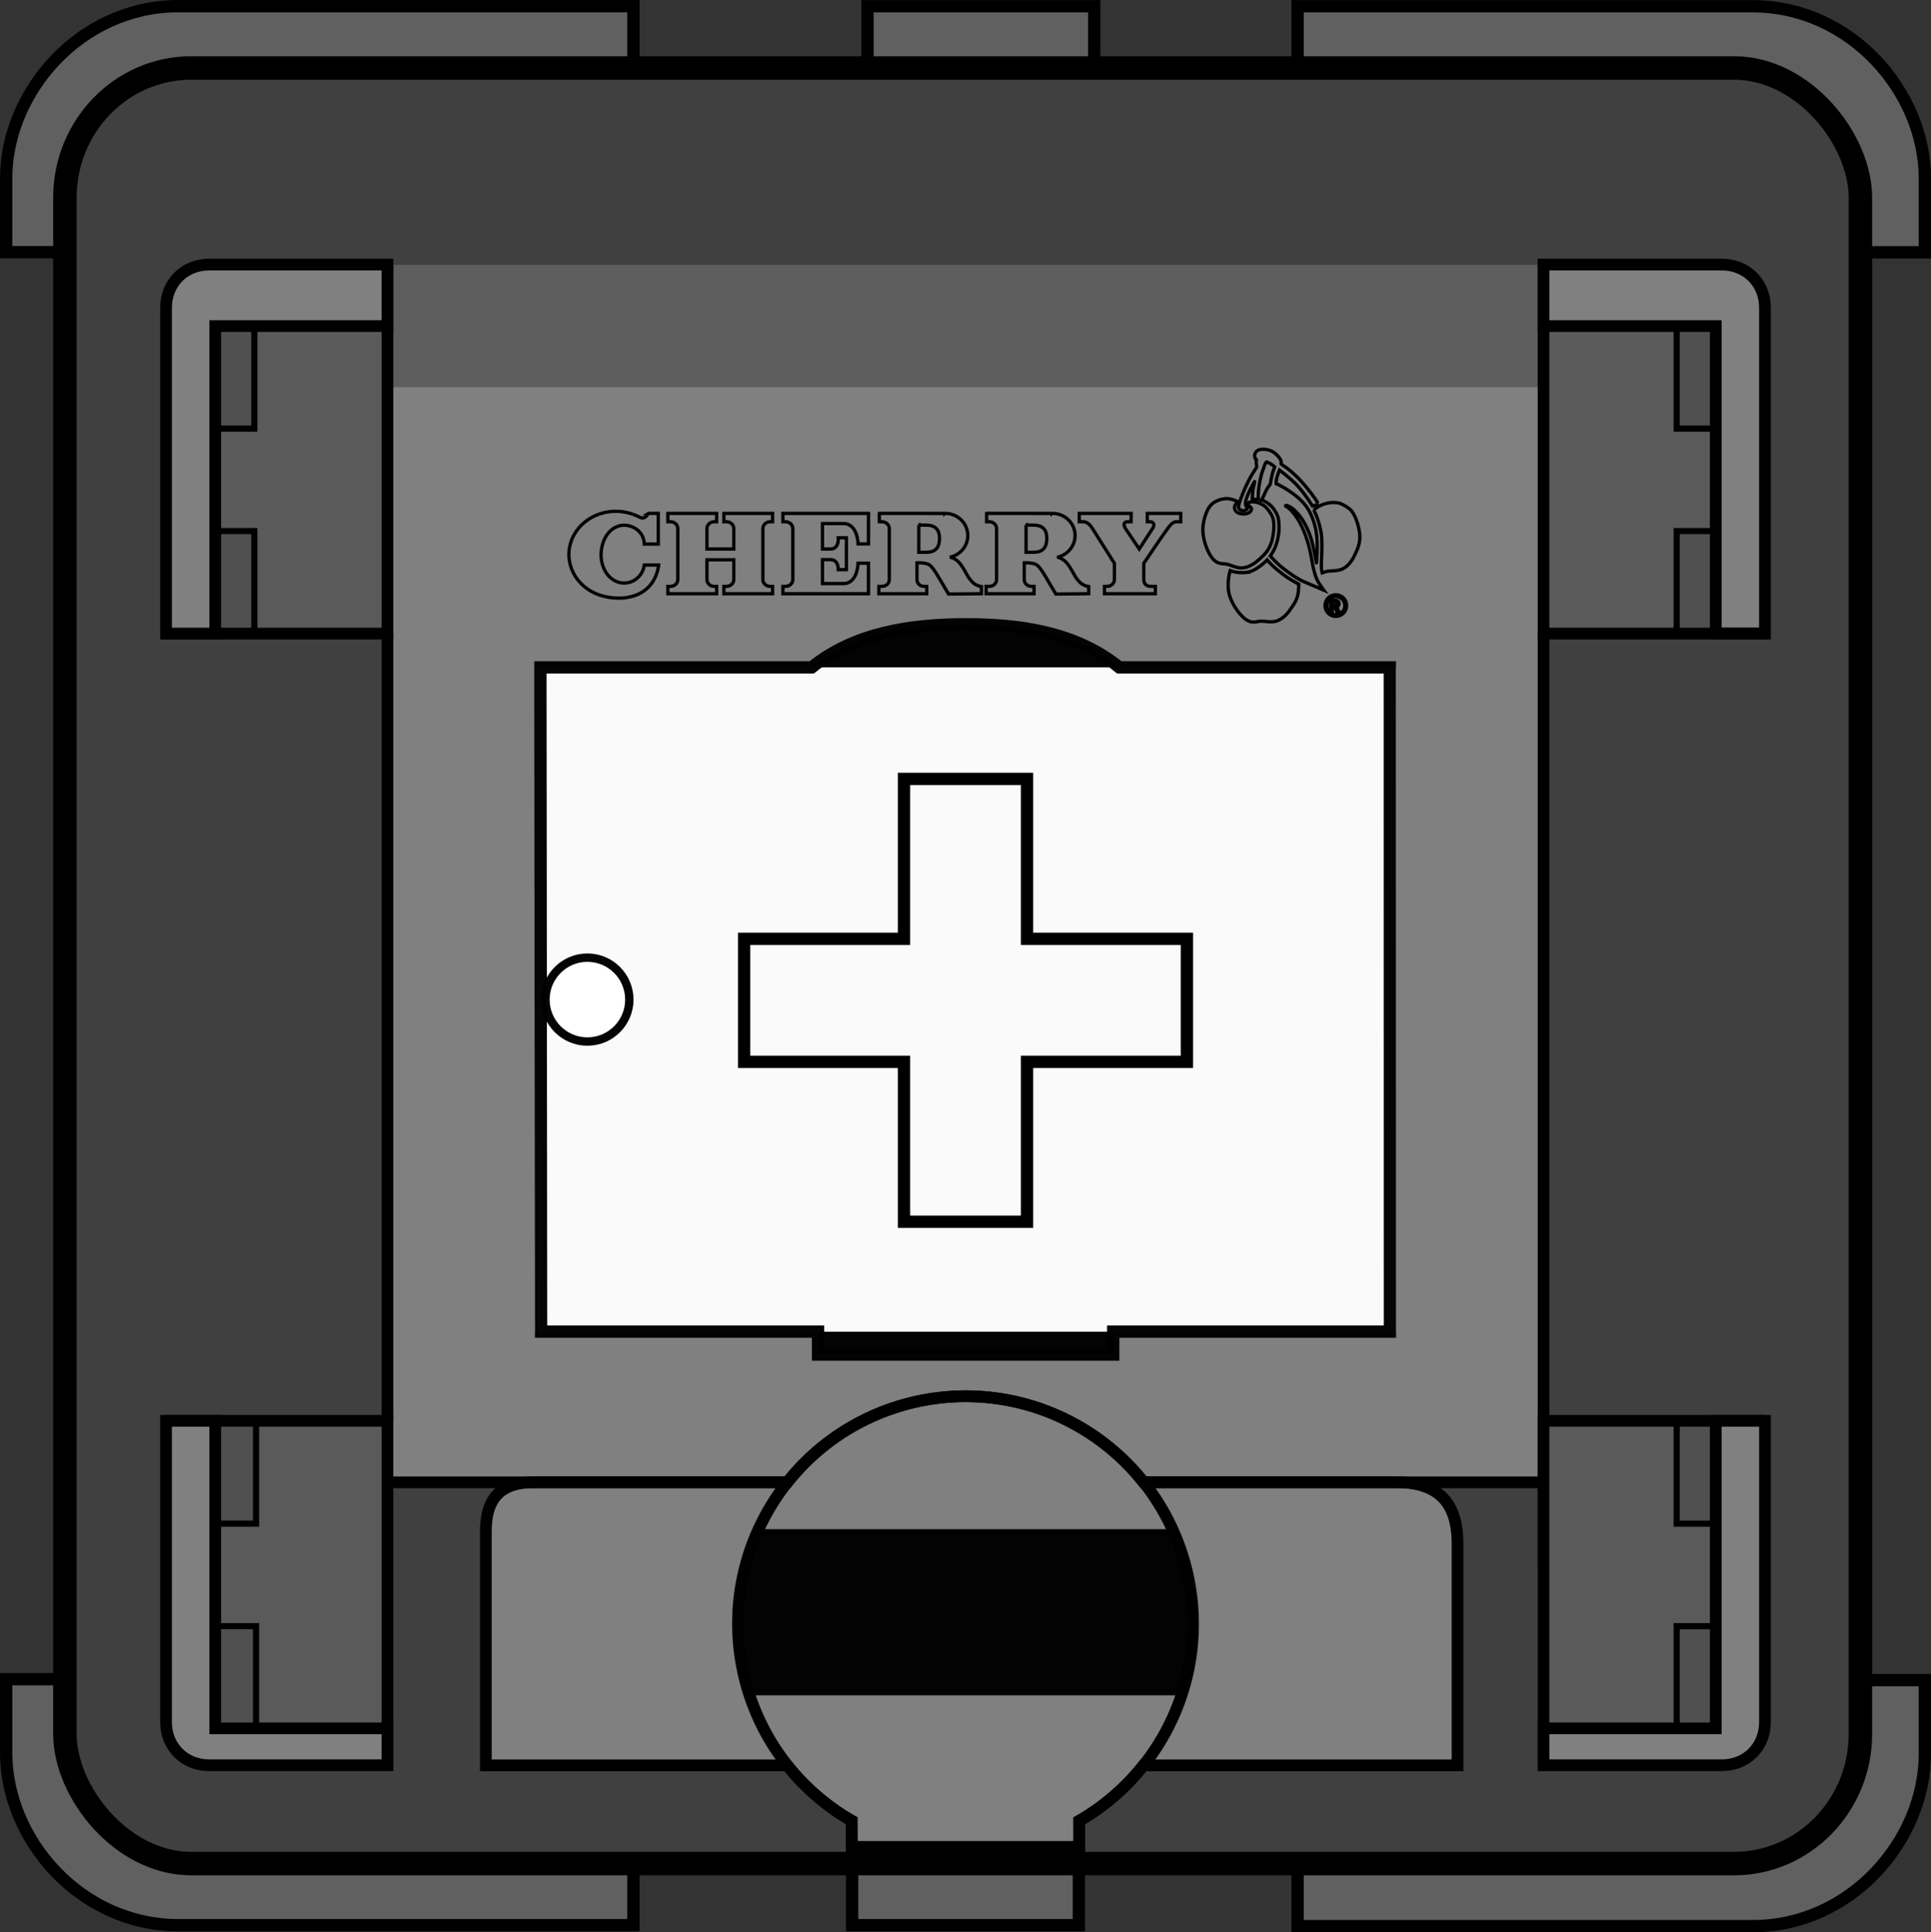 <?xml version="1.0" encoding="UTF-8" standalone="no"?>
<!-- Created with Inkscape (http://www.inkscape.org/) -->

<svg
   xmlns:dc="http://purl.org/dc/elements/1.1/"
   xmlns:cc="http://creativecommons.org/ns#"
   xmlns:rdf="http://www.w3.org/1999/02/22-rdf-syntax-ns#"
   xmlns:svg="http://www.w3.org/2000/svg"
   xmlns="http://www.w3.org/2000/svg"
   xmlns:xlink="http://www.w3.org/1999/xlink"
   xmlns:sodipodi="http://sodipodi.sourceforge.net/DTD/sodipodi-0.dtd"
   xmlns:inkscape="http://www.inkscape.org/namespaces/inkscape"
   width="175"
   height="175.096"
   id="svg2"
   version="1.1"
   inkscape:version="0.48.2 r9819"
   sodipodi:docname="Switch recognition--Cherry MX.svg"
   style="display:inline">
  <rect width="100%" height="100%" fill="#333333" stroke="none"/>
  <defs
     id="defs4" />
  <sodipodi:namedview
     id="base"
     pagecolor="#ffffff"
     bordercolor="#666666"
     borderopacity="1.0"
     inkscape:pageopacity="0.0"
     inkscape:pageshadow="2"
     inkscape:zoom="4"
     inkscape:cx="109.7518"
     inkscape:cy="53.321792"
     inkscape:document-units="px"
     inkscape:current-layer="layer2"
     showgrid="false"
     units="px"
     showguides="false"
     inkscape:guide-bbox="true"
     inkscape:snap-to-guides="false"
     inkscape:snap-grids="true"
     borderlayer="false"
     inkscape:window-width="1600"
     inkscape:window-height="1138"
     inkscape:window-x="-8"
     inkscape:window-y="32"
     inkscape:window-maximized="1"
     inkscape:snap-bbox="false"
     inkscape:object-paths="false"
     guidecolor="#bf6300"
     guideopacity="0.498"
     fit-margin-top="0"
     fit-margin-left="0"
     fit-margin-right="0"
     fit-margin-bottom="0">
    <inkscape:grid
       type="xygrid"
       id="tenth-mm"
       empspacing="10"
       visible="true"
       enabled="true"
       snapvisiblegridlinesonly="true"
       spacingx="0.1mm"
       spacingy="0.1mm"
       units="mm"
       empcolor="#0000d9"
       empopacity="0.251"
       color="#0000ff"
       opacity="0.071" />
    <sodipodi:guide
       orientation="1,0"
       position="71.828,17.922"
       id="guide2998" />
    <sodipodi:guide
       orientation="1,0"
       position="16.552,45.559"
       id="guide3008" />
    <sodipodi:guide
       orientation="0,1"
       position="19.564,0.205"
       id="guide3797" />
    <sodipodi:guide
       orientation="0,1"
       position="78.347,55.483"
       id="guide3799" />
    <sodipodi:guide
       orientation="1,0"
       position="-9.662,-3.02"
       id="guide3844" />
    <sodipodi:guide
       orientation="1,0"
       position="-64.944,0.205"
       id="guide3846" />
    <sodipodi:guide
       orientation="1,0"
       position="-37.306,9.772"
       id="guide3865" />
    <sodipodi:guide
       orientation="0,1"
       position="-58.92,27.843"
       id="guide3867" />
    <sodipodi:guide
       orientation="1,0"
       position="44.19,6.937"
       id="guide3869" />
    <inkscape:grid
       type="xygrid"
       id="half-mm-grid"
       empspacing="1"
       visible="true"
       enabled="true"
       snapvisiblegridlinesonly="true"
       units="mm"
       spacingx="0.5mm"
       spacingy="0.5mm"
       empcolor="#0000ff"
       empopacity="0.208" />
    <inkscape:grid
       type="xygrid"
       id="twentieth-mm-grid"
       empspacing="1"
       visible="true"
       enabled="true"
       snapvisiblegridlinesonly="true"
       units="mm"
       empcolor="#0000ff"
       empopacity="0.063"
       spacingy="0.05mm"
       spacingx="0.05mm" />
  </sodipodi:namedview>
  <g
     inkscape:groupmode="layer"
     id="layer2"
     inkscape:label="Top view"
     style="display:inline"
     transform="translate(-101.794,100.482)">
    <path
       style="fill:#606060;fill-opacity:1;stroke:#000000;stroke-width:1.115;stroke-linecap:butt;stroke-linejoin:miter;stroke-miterlimit:4;stroke-opacity:1;stroke-dasharray:none"
       d="m 107.925,51.677 -5.573,-3e-6 c 0,0 0,3e-6 0,6.688 0,7.803 6.688,15.605 15.605,15.605 8.172,0 41.242,0 41.242,0 l 3e-5,-5.486"
       id="path3778"
       inkscape:connector-curvature="0"
       sodipodi:nodetypes="cccscc" />
    <path
       style="fill:#606060;fill-opacity:1;stroke:#000000;stroke-width:1.115;stroke-linecap:butt;stroke-linejoin:miter;stroke-miterlimit:4;stroke-opacity:1;stroke-dasharray:none"
       d="m 179.021,68.396 0,5.573 20.546,0 0,-5.573"
       id="path3782"
       inkscape:connector-curvature="0"
       sodipodi:nodetypes="cccc" />
    <use
       x="0"
       y="0"
       xlink:href="#path3778"
       id="use3784"
       transform="matrix(1,0,0,-1,-4.4767609e-5,-25.955)"
       width="177.165"
       height="88.583"
       style="fill:#606060;fill-opacity:1" />
    <use
       height="88.583"
       width="177.165"
       transform="matrix(-1,0,0,-1,378.589,-25.946)"
       id="use3786"
       xlink:href="#path3778"
       y="0"
       x="0"
       style="fill:#606060;fill-opacity:1" />
    <use
       height="88.583"
       width="177.165"
       transform="matrix(-1,0,0,1,378.589,0.088)"
       id="use3788"
       xlink:href="#path3778"
       y="0"
       x="0"
       style="fill:#606060;fill-opacity:1" />
    <path
       sodipodi:nodetypes="cccc"
       inkscape:connector-curvature="0"
       id="use3790"
       d="m 180.415,-94.342 0,-5.573 20.546,0 0,5.573"
       style="fill:#606060;fill-opacity:1;stroke:#000000;stroke-width:1.115;stroke-linecap:butt;stroke-linejoin:miter;stroke-miterlimit:4;stroke-opacity:1;stroke-dasharray:none" />
    <rect
       style="color:#000000;fill:#404040;fill-opacity:1;stroke:#000000;stroke-width:2.126;stroke-linecap:round;stroke-linejoin:round;stroke-miterlimit:4;stroke-opacity:1;stroke-dasharray:none;stroke-dashoffset:0;marker:none;visibility:visible;display:inline;overflow:visible;enable-background:accumulate"
       id="rect3792"
       width="162.724"
       height="162.711"
       x="107.674"
       y="-94.322"
       rx="11.459"
       ry="11.761" />
    <rect
       style="fill:#5a5a5a;fill-opacity:1"
       id="rect3969"
       width="15.571"
       height="27.805"
       x="121.255"
       y="28.301" />
    <path
       style="fill:#808080;fill-opacity:1"
       d="m 136.902,-65.417 0,99.191 36.275,0 c 6.259,-7.831 17.502,-10.185 26.444,-5.014 2.273,1.314 4.15,3.083 5.702,5.014 l 36.373,0 0,-99.191 -104.794,0 z"
       id="rect3964"
       inkscape:connector-curvature="0" />
    <path
       style="fill:#808080;fill-opacity:1;stroke:#000000;stroke-width:1.063;stroke-linecap:butt;stroke-linejoin:miter;stroke-miterlimit:4;stroke-opacity:1;stroke-dasharray:none"
       d="m 88.062,126.531 c -6.35,-0.169 -12.585,2.608 -16.688,7.781 l -22.875,0 c -3.088,-0.006 -4.466,1.381 -4.469,4.469 l 0,21.188 27.312,0 c 1.564,1.966 3.536,3.698 5.844,5.031 l 0,2.375 20.625,0 0,-2.375 c 2.249,-1.294 4.206,-3.011 5.812,-5.031 l 28.469,0 0,-20.062 c 0,-3.088 -1.128,-5.594 -5.562,-5.594 l -22.906,0 c -1.562,-1.964 -3.509,-3.699 -5.812,-5.031 -3.08,-1.781 -6.427,-2.662 -9.75,-2.75 z"
       id="path4004"
       transform="translate(101.794,-100.482)"
       inkscape:connector-curvature="0" />
    <use
       x="0"
       y="0"
       xlink:href="#rect3969"
       id="use3977"
       transform="translate(120.41,-0.067)"
       width="120.751"
       height="65.879" />
    <path
       style="fill:#505050;fill-opacity:1;stroke:#000000;stroke-width:0.557;stroke-linecap:butt;stroke-linejoin:miter;stroke-miterlimit:4;stroke-opacity:1;stroke-dasharray:none"
       d="m 121.296,56.118 0,-27.835 3.702,0 0,9.303 -3.702,0 0,9.289 3.702,0 0,9.257 z"
       id="path4507"
       inkscape:connector-curvature="0"
       sodipodi:nodetypes="ccccccccc" />
    <path
       style="fill:none;stroke:#000000;stroke-width:1.063;stroke-linecap:butt;stroke-linejoin:miter;stroke-miterlimit:4;stroke-opacity:1;stroke-dasharray:none"
       d="m 136.906,59.479 0,-31.21 -20.064,0"
       id="path3794"
       inkscape:connector-curvature="0"
       sodipodi:nodetypes="ccc" />
    <rect
       style="fill:#5d5d5d;fill-opacity:1"
       id="rect3989"
       width="104.696"
       height="11.093"
       x="136.929"
       y="-76.485" />
    <use
       x="0"
       y="0"
       xlink:href="#rect3969"
       id="use3973"
       transform="translate(-0.031,-99.25)"
       width="120.751"
       height="65.879" />
    <use
       x="0"
       y="0"
       xlink:href="#path4507"
       id="use4577"
       transform="matrix(1,0,0,-1,-0.155,-14.771)"
       width="177.165"
       height="88.583" />
    <path
       sodipodi:nodetypes="ccc"
       inkscape:connector-curvature="0"
       id="use3782"
       d="m 136.906,-76.508 0,33.439 -20.064,0"
       style="fill:none;stroke:#000000;stroke-width:1.063;stroke-linecap:butt;stroke-linejoin:miter;stroke-miterlimit:4;stroke-opacity:1;stroke-dasharray:none" />
    <use
       x="0"
       y="0"
       xlink:href="#path4507"
       id="use4513"
       transform="matrix(-1,0,0,1,378.743,0.002)"
       width="177.165"
       height="88.583" />
    <use
       height="88.583"
       width="177.165"
       transform="matrix(-1,0,0,1,378.589,-8.8847813e-7)"
       id="use3785"
       xlink:href="#path3794"
       y="0"
       x="0" />
    <path
       d="m 227.76,-40.011 0.009,60.191 -25.089,9e-6 0,1.958 -26.752,0 0,-1.958 -25.09,0 -0.062,-60.191 24.584,0 c 3.913,-3.139 8.932,-3.892 13.933,-3.901 5.029,-0.01 10.038,0.741 13.933,3.901 z"
       style="opacity:0.98;color:#000000;fill:#000000;fill-opacity:1;stroke:none;stroke-width:0.318;marker:none;visibility:visible;display:inline;overflow:visible;enable-background:accumulate"
       id="path4122"
       inkscape:connector-curvature="0"
       sodipodi:nodetypes="cccccccccscc" />
    <path
       sodipodi:nodetypes="cccccc"
       inkscape:connector-curvature="0"
       id="path4114"
       d="m 203.227,-40.011 25.08,0 0,60.203 -78.025,0 0,-60.203 25.08,0"
       style="opacity:0.98;color:#000000;fill:#ffffff;fill-opacity:1;stroke:none;stroke-width:0.349;marker:none;visibility:visible;display:inline;overflow:visible;enable-background:accumulate" />
    <path
       id="path3933"
       style="fill:none;stroke:#000000;stroke-width:1.063;stroke-linecap:butt;stroke-linejoin:miter;stroke-miterlimit:4;stroke-opacity:1;stroke-dasharray:none"
       d="m 199.605,66.895 -20.621,0 -0.005,-2.39 c -9.862,-5.697 -13.233,-18.309 -7.533,-28.167 5.699,-9.858 18.311,-13.229 28.168,-7.529 9.857,5.7 13.228,18.312 7.528,28.17 -1.81,3.131 -4.411,5.73 -7.54,7.53 z"
       inkscape:connector-curvature="0"
       sodipodi:nodetypes="cccssscc" />
    <path
       style="opacity:0.98;color:#000000;fill:none;stroke:#000000;stroke-width:0.557;stroke-linecap:round;stroke-linejoin:round;stroke-miterlimit:4;stroke-opacity:1;stroke-dasharray:none;stroke-dashoffset:0;marker:none;visibility:visible;display:inline;overflow:visible;enable-background:accumulate"
       d="m 233.88,59.479 0,-20.064 c 0,-3.088 -1.115,-5.573 -5.549,-5.573 m -78.046,0 c -3.088,-0.006 -4.455,1.371 -4.459,4.459 l -0.028,21.178"
       id="rect4046"
       inkscape:connector-curvature="0"
       sodipodi:nodetypes="csccsc" />
    <path
       style="fill:none;stroke:#000000;stroke-width:1.115;stroke-linecap:butt;stroke-linejoin:miter;stroke-miterlimit:4;stroke-opacity:1;stroke-dasharray:none"
       d="m 194.868,-15.408 14.49,0 0,11.146 -14.49,0 0,14.49 -11.146,0 0,-14.49 -14.49,0 0,-11.146 14.49,0 0,-14.49 11.146,0 z"
       id="path4058"
       inkscape:connector-curvature="0"
       sodipodi:nodetypes="ccccccccccccc" />
    <path
       style="fill:none;stroke:#000000;stroke-width:1.063;stroke-linecap:round;stroke-linejoin:miter;stroke-miterlimit:4;stroke-opacity:1;stroke-dasharray:none"
       d="m 137.097,33.842 35.812,0"
       id="path4093"
       inkscape:connector-curvature="0"
       sodipodi:nodetypes="cc" />
    <path
       style="fill:none;stroke:#000000;stroke-width:0.557;stroke-linecap:butt;stroke-linejoin:miter;stroke-miterlimit:4;stroke-opacity:1;stroke-dasharray:none"
       d="m 145.823,59.479 c 1.115,0 27.327,0 27.327,0"
       id="path4095"
       inkscape:connector-curvature="0"
       sodipodi:nodetypes="cc" />
    <path
       style="fill:none;stroke:#000000;stroke-width:0.557;stroke-linecap:butt;stroke-linejoin:miter;stroke-miterlimit:4;stroke-opacity:1;stroke-dasharray:none"
       d="m 205.414,59.479 28.467,0"
       id="path4097"
       inkscape:connector-curvature="0"
       sodipodi:nodetypes="cc" />
    <path
       id="path4101"
       style="opacity:0.98;color:#000000;fill:none;stroke:#000000;stroke-width:1.115;stroke-linecap:round;stroke-miterlimit:4;stroke-opacity:1;marker:none;visibility:visible;display:inline;overflow:visible;enable-background:accumulate"
       d="m 227.75,-40.011 0.009,60.191 -25.077,0 0,2.081 -26.75,0 0,-2.081 -25.103,0 -0.062,-60.191 24.594,0 c 3.916,-3.142 8.928,-3.894 13.933,-3.901 5.024,-0.007 10.042,0.743 13.933,3.901 z"
       inkscape:connector-curvature="0"
       sodipodi:nodetypes="cccccccccscc" />
    <path
       sodipodi:type="arc"
       style="opacity:0.98;color:#000000;fill:#ffffff;fill-opacity:1;stroke:#000000;stroke-width:0.354;stroke-linecap:round;stroke-linejoin:round;stroke-miterlimit:4;stroke-opacity:1;stroke-dasharray:none;stroke-dashoffset:0;marker:none;visibility:visible;display:inline;overflow:visible;enable-background:accumulate"
       id="path4056"
       sodipodi:cx="129.3307"
       sodipodi:cy="44.291332"
       sodipodi:rx="1.7716535"
       sodipodi:ry="1.7716535"
       d="m 131.102,44.291 c 0,0.978 -0.793,1.772 -1.772,1.772 -0.978,0 -1.772,-0.793 -1.772,-1.772 0,-0.978 0.793,-1.772 1.772,-1.772 0.978,0 1.772,0.793 1.772,1.772 z"
       transform="matrix(2.145,0,0,2.145,-122.386,-104.907)"
       inkscape:transform-center-x="-4.1799353" />
    <path
       style="fill:none;stroke:#000000;stroke-width:1.063;stroke-linecap:butt;stroke-linejoin:miter;stroke-miterlimit:4;stroke-opacity:1;stroke-dasharray:none;display:inline"
       d="m 136.906,-43.069 0,71.338"
       id="path4087"
       inkscape:connector-curvature="0"
       sodipodi:nodetypes="cc" />
    <use
       height="65.879"
       width="120.751"
       transform="translate(120.45,-99.275)"
       id="use3975"
       xlink:href="#rect3969"
       y="0"
       x="0" />
    <path
       style="fill:none;stroke:#000000;stroke-width:1.063;stroke-linecap:butt;stroke-linejoin:miter;stroke-miterlimit:4;stroke-opacity:1;stroke-dasharray:none;display:inline"
       d="m 241.683,-43.069 0,84.713"
       id="path4089"
       inkscape:connector-curvature="0"
       sodipodi:nodetypes="cc" />
    <path
       id="path4505"
       style="fill:#808080;fill-opacity:1;stroke:#000000;stroke-width:1.063;stroke-linecap:butt;stroke-linejoin:miter;stroke-miterlimit:4;stroke-opacity:1;stroke-dasharray:none"
       d="m 116.842,28.269 0,27.309 c 0,2.229 1.672,3.901 3.901,3.901 l 16.162,0 0,-3.344 -15.605,0 0,-27.866 z"
       inkscape:connector-curvature="0"
       sodipodi:nodetypes="cssccccc" />
    <path
       id="use4515"
       style="fill:#808080;fill-opacity:1;stroke:#000000;stroke-width:1.063;stroke-linecap:butt;stroke-linejoin:miter;stroke-miterlimit:4;stroke-opacity:1;stroke-dasharray:none"
       d="m 241.683,56.135 15.605,0 0,-27.866 4.459,0 0,27.309 c 0,2.229 -1.672,3.901 -3.901,3.901 l -16.162,0 z"
       inkscape:connector-curvature="0"
       sodipodi:nodetypes="ccccsscc" />
    <use
       height="88.583"
       width="177.165"
       transform="matrix(-1,0,0,-1,378.743,-14.771)"
       id="use4573"
       xlink:href="#path4507"
       y="0"
       x="0" />
    <path
       id="use4579"
       style="fill:#808080;fill-opacity:1;stroke:#000000;stroke-width:1.063;stroke-linecap:butt;stroke-linejoin:miter;stroke-miterlimit:4;stroke-opacity:1;stroke-dasharray:none"
       d="m 121.301,-43.069 0,-27.866 15.605,0 0,-5.573 -16.162,0 c -2.229,0 -3.901,1.672 -3.901,3.901 l 0,29.538 z"
       inkscape:connector-curvature="0"
       sodipodi:nodetypes="ccccsscc" />
    <path
       id="use4583"
       style="fill:#808080;fill-opacity:1;stroke:#000000;stroke-width:1.063;stroke-linecap:butt;stroke-linejoin:miter;stroke-miterlimit:4;stroke-opacity:1;stroke-dasharray:none;display:inline"
       d="m 261.746,-43.069 0,-29.538 c 0,-2.229 -1.672,-3.901 -3.901,-3.901 l -16.162,0 0,5.573 15.605,0 0,27.866 z"
       inkscape:connector-curvature="0"
       sodipodi:nodetypes="cssccccc" />
    <use
       x="0"
       y="0"
       xlink:href="#use3782"
       id="use4587"
       transform="matrix(-1,0,0,1,378.589,1.1426608e-6)"
       width="177.165"
       height="88.583" />
    <path
       style="opacity:0.98;color:#000000;fill:#000000;fill-opacity:1;stroke:#000000;stroke-width:0.557;stroke-linecap:square;stroke-miterlimit:4;stroke-opacity:1;stroke-dasharray:none;marker:none;visibility:visible;display:inline;overflow:visible;enable-background:accumulate"
       d="m 68.625,138.844 c -2.068,4.703 -2.217,9.852 -0.75,14.5 l 39.281,0 c 1.533,-4.846 1.194,-9.999 -0.781,-14.5 l -37.75,0 z"
       transform="translate(101.794,-100.482)"
       id="path4014"
       inkscape:connector-curvature="0" />
    <path
       sodipodi:nodetypes="cc"
       inkscape:connector-curvature="0"
       id="path4024"
       d="m 205.647,33.842 35.786,0"
       style="fill:none;stroke:#000000;stroke-width:1.063;stroke-linecap:round;stroke-linejoin:miter;stroke-miterlimit:4;stroke-opacity:1;stroke-dasharray:none" />
  </g>
  <g
     inkscape:groupmode="layer"
     id="layer5"
     inkscape:label="Logo vector"
     style="display:inline"
     transform="translate(-101.794,100.482)"
     sodipodi:insensitive="true">
    <path
       style="opacity:0.98;color:#000000;fill:none;stroke:#000000;stroke-width:0.3;stroke-miterlimit:4;stroke-opacity:1;stroke-dasharray:none;marker:none;visibility:visible;display:inline;overflow:visible;enable-background:accumulate"
       d="m 162.318,-53.96 0,0.757 0.239,0 c 0.367,0 0.663,0.274 0.663,0.613 l 0,4.629 c 0,0.339 -0.295,0.613 -0.663,0.613 l -0.239,0 0,0.667 4.422,0 0,-0.667 -0.216,0 c -0.368,0 -0.663,-0.274 -0.663,-0.613 l 0,-1.793 2.434,0 0,1.793 c 0,0.339 -0.295,0.613 -0.663,0.613 l -0.239,0 0,0.667 4.418,0 0,-0.667 -0.216,0 c -0.368,0 -0.663,-0.274 -0.663,-0.613 l 0,-4.629 c 0,-0.339 0.295,-0.613 0.663,-0.613 l 0.216,0 0,-0.757 -4.418,0 0,0.757 0.239,0 c 0.367,0 0.663,0.274 0.663,0.613 l 0,1.857 -2.434,0 0,-1.857 c 0,-0.339 0.295,-0.613 0.663,-0.613 l 0.216,0 0,-0.757 z"
       id="rect4229"
       inkscape:connector-curvature="0"
       sodipodi:nodetypes="ccssssccccssccssccccssssccccssccssccc"
       inkscape:transform-center-x="22.127506"
       inkscape:transform-center-y="-4.7361794" />
    <path
       id="rect4233"
       style="opacity:0.98;color:#000000;fill:none;stroke:#000000;stroke-width:0.3;stroke-miterlimit:4;stroke-opacity:1;stroke-dasharray:none;marker:none;visibility:visible;display:inline;overflow:visible;enable-background:accumulate"
       d="m 161.49,-49.278 c -0.373,2.609 -2.693,3.38 -4.963,2.834 -2.27,-0.546 -3.63,-2.685 -3.038,-4.779 0.592,-2.093 2.912,-3.348 5.182,-2.802 0.391,0.094 0.765,0.239 1.122,0.422 0,0 0.223,0.126 0.439,0.004 0.216,-0.122 0.308,-0.369 0.299,-0.363 l 0.921,0 0,2.781 -1.27,0 c -0.022,-0.822 -0.534,-1.326 -1.081,-1.557 -1.102,-0.465 -2.272,0.152 -2.686,1.534 -0.414,1.382 0.074,2.834 1.143,3.369 1.07,0.535 2.433,-0.106 2.627,-1.444 z"
       inkscape:connector-curvature="0"
       sodipodi:nodetypes="cssscsccccssscc"
       inkscape:transform-center-x="31.771815"
       inkscape:transform-center-y="-4.6317643" />
    <path
       style="opacity:0.98;color:#000000;fill:none;stroke:#000000;stroke-width:0.3;stroke-miterlimit:4;stroke-opacity:1;stroke-dasharray:none;marker:none;visibility:visible;display:inline;overflow:visible;enable-background:accumulate"
       d="m 181.487,-53.96 0,0.757 0.239,0 c 0.367,0 0.663,0.274 0.663,0.613 l 0,4.629 c 0,0.339 -0.295,0.613 -0.663,0.613 l -0.284,0 0,0.667 0.97,0 2.447,0 0.924,0 0,-0.667 -0.239,0 c -0.367,0 -0.647,-0.274 -0.647,-0.613 l 0,-1.519 c 0.139,-0.008 0.567,-0.026 0.977,0.108 0.293,0.096 0.599,0.552 0.906,1.064 0.307,0.512 0.978,1.654 0.978,1.654 l 2.98,-0.027 0,-0.645 c 0,0 -0.294,-0.038 -0.582,-0.218 -0.174,-0.108 -0.317,-0.262 -0.536,-0.548 -0.189,-0.246 -0.553,-1.075 -0.968,-1.483 -0.158,-0.156 -0.439,-0.37 -0.772,-0.416 0.926,-0.194 1.623,-1.001 1.623,-1.965 0,-1.11 -0.922,-2.006 -2.055,-2.006 l -0.025,0.018 0,-0.014 -1.713,0 0,-0.004 -0.924,0 -2.371,0 -0.924,0 z m 3.573,1.06 0.739,0.002 c 0.862,0.033 1.142,0.514 1.142,1.205 0,0.691 -0.264,1.253 -1.154,1.253 l 0.016,0.004 -0.741,0 0,-2.465 z"
       id="path4259"
       inkscape:connector-curvature="0"
       sodipodi:nodetypes="ccssssccccccsscsscccssscscccccccccccsccccc"
       inkscape:transform-center-x="3.1023908"
       inkscape:transform-center-y="-4.7226379" />
    <use
       style="fill:none;stroke:#000000;stroke-width:0.3;stroke-miterlimit:4;stroke-opacity:1;stroke-dasharray:none;display:inline"
       x="0"
       y="0"
       xlink:href="#path4259"
       id="use4303"
       transform="translate(9.722,1.2458061e-6)"
       width="177.165"
       height="88.583"
       inkscape:transform-center-x="50.879441"
       inkscape:transform-center-y="80.48772" />
    <g
       style="font-size:17.834px;font-style:normal;font-weight:normal;line-height:125%;letter-spacing:0px;word-spacing:0px;fill:none;stroke:#000000;stroke-width:2.003;stroke-miterlimit:4;stroke-opacity:1;stroke-dasharray:none;display:inline;font-family:Bitstream Vera Sans"
       id="text4305"
       transform="matrix(0.144,0,0,0.156,238.105,-78.188)"
       inkscape:transform-center-x="-33.609773"
       inkscape:transform-center-y="0.059825055">
      <path
         d="m -109.268,212.866 0,-7.071 2.429,0 c 0.83,1e-5 1.431,0.065 1.803,0.196 0.372,0.131 0.668,0.358 0.888,0.684 0.221,0.325 0.331,0.671 0.331,1.036 -1e-5,0.517 -0.184,0.967 -0.553,1.35 -0.369,0.383 -0.858,0.598 -1.467,0.644 0.25,0.104 0.47,0.229 0.601,0.374 0.245,0.279 0.527,0.746 0.847,1.402 l 0.667,1.385 -1.393,0 -0.47,-1.115 c -0.37,-0.877 -0.69,-1.425 -0.961,-1.646 -0.186,-0.163 -0.51,-0.244 -0.911,-0.244 l -0.67,0 0,3.004 z m 1.141,-3.979 1.385,0 c 0.662,1e-5 1.113,-0.099 1.354,-0.296 0.241,-0.197 0.361,-0.459 0.361,-0.784 -1e-5,-0.209 -0.058,-0.396 -0.174,-0.562 -0.116,-0.165 -0.277,-0.289 -0.483,-0.37 -0.206,-0.081 -0.588,-0.122 -1.145,-0.122 l -1.297,0 z"
         style="font-variant:normal;font-stretch:normal;fill:none;stroke:#000000;stroke-width:2.003;stroke-miterlimit:4;stroke-opacity:1;stroke-dasharray:none;font-family:Arial;-inkscape-font-specification:Arial"
         id="path4343"
         inkscape:connector-curvature="0"
         sodipodi:nodetypes="cccsccscccccccscccccccccccc" />
    </g>
    <g
       id="g4345"
       style="font-size:17.834px;font-style:normal;font-weight:normal;line-height:125%;letter-spacing:0px;word-spacing:0px;fill:none;stroke:#000000;stroke-width:2.008;stroke-miterlimit:4;stroke-opacity:1;stroke-dasharray:none;display:inline;font-family:Bitstream Vera Sans"
       transform="matrix(0.149,0,0,0.149,238.706,-76.783)"
       inkscape:transform-center-x="-33.618739"
       inkscape:transform-center-y="0.061830716">
      <path
         id="path4347"
         style="font-variant:normal;font-stretch:normal;fill:none;stroke:#000000;stroke-width:2.008;stroke-miterlimit:4;stroke-opacity:1;stroke-dasharray:none;font-family:Arial;-inkscape-font-specification:Arial"
         d="m -106.386,202.661 c 1.103,2e-5 2.18,0.283 3.231,0.849 1.051,0.566 1.869,1.376 2.456,2.429 0.586,1.054 0.879,2.152 0.879,3.296 -1.3e-5,1.132 -0.289,2.22 -0.866,3.265 -0.578,1.045 -1.387,1.856 -2.429,2.434 -1.042,0.578 -2.132,0.866 -3.27,0.866 -1.138,0 -2.228,-0.289 -3.27,-0.866 -1.042,-0.578 -1.853,-1.389 -2.434,-2.434 -0.581,-1.045 -0.871,-2.133 -0.871,-3.265 0,-1.144 0.295,-2.242 0.884,-3.296 0.589,-1.054 1.409,-1.863 2.46,-2.429 1.051,-0.566 2.128,-0.849 3.231,-0.849 z m 0,1.088 c -0.923,1e-5 -1.821,0.237 -2.695,0.71 -0.874,0.473 -1.557,1.149 -2.051,2.029 -0.493,0.879 -0.74,1.795 -0.74,2.747 0,0.946 0.242,1.853 0.727,2.721 0.485,0.868 1.162,1.544 2.033,2.029 0.871,0.485 1.779,0.727 2.726,0.727 0.946,0 1.855,-0.242 2.726,-0.727 0.871,-0.485 1.547,-1.161 2.029,-2.029 0.482,-0.868 0.723,-1.775 0.723,-2.721 -2e-5,-0.952 -0.245,-1.868 -0.736,-2.747 -0.491,-0.879 -1.174,-1.556 -2.051,-2.029 -0.877,-0.473 -1.773,-0.71 -2.691,-0.71 z"
         inkscape:connector-curvature="0"
         sodipodi:nodetypes="ccccscssssscccscsssssccccc" />
    </g>
    <path
       style="fill:none;stroke:#000000;stroke-width:0.3;stroke-miterlimit:4;stroke-opacity:1;stroke-dasharray:none;display:inline"
       d="m 216.146,-55.177 c 0,0 0.214,-0.456 0.373,-0.814 0.133,-0.3 0.396,-0.611 0.396,-0.611 0,0 0.062,-0.434 0.141,-0.774 0.079,-0.339 0.15,-0.472 0.259,-0.799 -0.16,-0.165 -0.488,-0.375 -0.738,-0.452 -0.17,0.147 -0.206,0.446 -0.366,0.845 -0.16,0.399 -0.343,1.366 -0.371,1.88 -0.028,0.514 0,0.66 0,0.66 l -0.554,-0.002 c 0,0 0.006,-0.361 0.032,-0.65 0.032,-0.337 0.185,-0.883 0.185,-0.951 0,-0.068 -0.446,0.75 -0.617,1.187 -0.2,0.513 -0.204,0.569 -0.218,0.769 -0.025,0.317 0.203,0.402 0.203,0.402 0,0 -0.013,0.123 -0.114,0.18 -0.138,0.076 -0.152,0.1 -0.301,0.1 -0.255,0.001 -0.466,-0.197 -0.415,-0.42 0.1,-0.44 0.242,-0.774 0.391,-1.15 0.175,-0.44 0.268,-0.649 0.592,-1.292 0.215,-0.428 0.634,-0.997 0.668,-1.11 -0.013,-0.104 -0.035,-0.183 -0.049,-0.34 -0.013,-0.132 0.006,-0.17 0.013,-0.307 -0.15,-0.079 -0.175,-0.393 -0.154,-0.463 0.054,-0.181 0.17,-0.455 0.668,-0.478 0.498,-0.023 0.872,0.131 1.122,0.319 0.282,0.213 0.426,0.424 0.482,0.499 0.139,0.189 0.152,0.392 0.119,0.507 0.057,0.079 0.37,0.207 0.903,0.675 0.533,0.468 0.818,0.747 1.454,1.509 0.636,0.762 1.003,1.39 1,1.387 0,0 -0.103,0.115 -0.229,0.162 -0.126,0.047 -0.291,0.064 -0.291,0.064 0,0 -0.73,-1.186 -1.444,-1.923 -0.613,-0.633 -1.536,-1.317 -1.536,-1.317 0,0 -0.174,0.43 -0.239,0.688 -0.086,0.341 -0.062,0.549 -0.062,0.549 0,0 0.475,0.17 1.267,0.713 0.792,0.543 1.321,1.063 1.685,1.685 0.228,0.389 0.539,1.136 0.679,1.979 0.205,1.236 -0.001,2.897 0.013,2.852 0.013,-0.045 -0.264,-1.525 -0.431,-2.105 -0.123,-0.428 -0.312,-0.983 -0.741,-1.717 -0.263,-0.45 -0.717,-0.97 -0.998,-1.168 -0.223,-0.157 -0.522,-0.335 -0.624,-0.256 -0.047,0.037 0.092,0.096 0.16,0.14 0.216,0.139 0.464,0.415 0.57,0.556 0.272,0.358 0.483,0.636 0.732,1.178 0.249,0.543 0.404,0.921 0.593,1.587 0.171,0.602 0.297,1.272 0.387,1.804 0.091,0.532 0.235,1.026 0.37,1.349 0.175,0.417 0.639,1.04 0.639,1.04 0,0 -1.075,-0.464 -1.753,-0.747 -0.679,-0.283 -1.403,-0.837 -1.912,-1.222 -0.509,-0.385 -1.17,-1.109 -1.17,-1.109 0,0 0.349,-0.498 0.514,-0.984 0.183,-0.539 0.289,-1.04 0.28,-1.696 -0.009,-0.656 -0.084,-0.95 -0.317,-1.34 -0.233,-0.39 -0.419,-0.573 -0.699,-0.776 -0.173,-0.125 -0.543,-0.294 -0.543,-0.294 z"
       id="path4349"
       inkscape:connector-curvature="0"
       sodipodi:nodetypes="cscscczzccscsscsssascscssssczzczcscscssscsssssssssscsscszzscc"
       inkscape:transform-center-x="-28.698329"
       inkscape:transform-center-y="-7.8056848" />
    <path
       style="fill:none;stroke:#000000;stroke-width:0.3;stroke-miterlimit:4;stroke-opacity:1;stroke-dasharray:none;display:inline"
       d="m 214.902,-54.905 c -0.016,0.024 -0.022,0.073 -0.003,0.104 0.022,0.034 0.089,0.145 0.123,0.179 0.151,0.151 0.249,0.21 0.16,0.396 -0.104,0.217 -0.403,0.328 -0.775,0.319 -0.215,-0.006 -0.582,-0.109 -0.696,-0.386 -0.075,-0.181 -0.064,-0.54 0.307,-0.66 0.092,-0.03 -0.599,-0.366 -1.086,-0.348 -0.33,0.012 -1.186,0.143 -1.617,0.882 -0.273,0.468 -0.529,1.313 -0.509,2.013 0.032,1.109 0.552,2.143 0.86,2.511 0.544,0.65 0.948,0.418 1.437,0.566 0.395,0.119 0.52,0.215 0.973,0.294 0.452,0.079 1.142,-0.105 1.832,-0.758 0.286,-0.271 0.805,-0.663 1.075,-1.436 0.261,-0.75 0.385,-1.991 0.068,-2.556 -0.181,-0.323 -0.451,-0.697 -0.686,-0.866 -0.204,-0.147 -0.563,-0.314 -0.863,-0.351 -0.339,-0.041 -0.568,0.044 -0.601,0.097 z"
       id="path4351"
       inkscape:connector-curvature="0"
       sodipodi:nodetypes="cssssssssssssssssssc"
       inkscape:transform-center-x="-24.829754"
       inkscape:transform-center-y="-6.5759634" />
    <path
       sodipodi:nodetypes="scssssssczcs"
       inkscape:connector-curvature="0"
       id="use4355"
       d="m 214.767,-48.608 c -0.414,0.044 -0.978,0.033 -1.491,-0.171 -0.15,0.521 -0.269,1.489 -0.079,2.163 0.301,1.068 1.058,1.943 1.447,2.225 0.686,0.497 1.021,0.174 1.531,0.197 0.413,0.019 0.557,0.081 1.015,0.047 0.458,-0.034 1.082,-0.381 1.592,-1.183 0.211,-0.332 0.61,-0.762 0.682,-1.578 0.016,-0.174 0.025,-0.386 0.035,-0.632 -1.101,-0.603 -1.352,-0.832 -1.697,-1.105 -0.345,-0.273 -0.813,-0.657 -1.168,-1.103 -0.493,0.51 -1.261,1.075 -1.868,1.139 z"
       style="fill:none;stroke:#000000;stroke-width:0.3;stroke-miterlimit:4;stroke-opacity:1;stroke-dasharray:none;display:inline"
       inkscape:transform-center-x="-27.10743"
       inkscape:transform-center-y="-1.3450734" />
    <path
       sodipodi:nodetypes="cscsssssszc"
       inkscape:connector-curvature="0"
       id="use4357"
       d="m 220.844,-54.263 c 0.333,0.505 0.687,1.771 0.727,2.453 0.092,1.577 -0.133,2.588 0.042,3.231 0.147,-0.05 0.414,-0.131 0.586,-0.149 0.41,-0.045 0.563,-0.006 1.01,-0.11 0.447,-0.104 1.011,-0.543 1.39,-1.414 0.157,-0.361 0.482,-0.925 0.427,-1.742 -0.053,-0.792 -0.424,-1.983 -0.937,-2.379 -0.293,-0.227 -0.688,-0.465 -0.97,-0.529 -0.246,-0.056 -0.706,-0.085 -1.207,0.058 -0.501,0.143 -0.78,0.339 -1.071,0.582 z"
       style="fill:none;stroke:#000000;stroke-width:0.3;stroke-miterlimit:4;stroke-opacity:1;stroke-dasharray:none;display:inline"
       inkscape:transform-center-x="-33.746985"
       inkscape:transform-center-y="-6.1804566" />
    <path
       style="fill:none;stroke:#000000;stroke-width:0.3;stroke-miterlimit:4;stroke-opacity:1;stroke-dasharray:none;display:inline"
       d="m 172.744,-53.96 0,0.757 0.239,0 c 0.367,0 0.663,0.274 0.663,0.613 l 0,4.629 c 0,0.339 -0.295,0.613 -0.663,0.613 l -0.239,0 0,0.667 3.363,0 0.226,0 4.17,0 0,-2.768 -0.947,0 c 0,0 -0.019,1.848 -1.33,1.848 l -1.893,0 0,-2.168 0.735,0 c 0.519,0 0.687,0.429 0.694,0.906 l 0.739,0 0,-2.889 -0.739,0 c 0,0 0.099,1.019 -0.694,1.019 l -0.735,0 0,-2.308 1.893,0 c 1.312,0 1.33,1.844 1.33,1.844 l 0.947,0 0,-2.763 -4.17,0 -0.226,0 -3.363,0 z"
       id="path4373"
       inkscape:connector-curvature="0"
       inkscape:transform-center-x="12.568856"
       inkscape:transform-center-y="-4.7361794" />
    <path
       sodipodi:nodetypes="ccsscssccccsscssccccsscssccc"
       inkscape:connector-curvature="0"
       id="path4393"
       d="m 199.605,-53.96 0,0.757 0.371,0 c 0.367,0 0.644,0.326 0.825,0.613 l 1.988,3.151 0,1.478 c 0,0.339 -0.295,0.613 -0.663,0.613 l -0.239,0 0,0.667 4.613,0 0,-0.667 -0.408,0 c -0.367,0 -0.642,-0.2 -0.642,-0.613 l 0,-1.473 c 0.381,-0.534 1.395,-2.108 2.222,-3.23 0.319,-0.433 0.516,-0.539 0.766,-0.539 l 0.364,0 0,-0.757 -3.033,0 0,0.757 0.239,0 c 0.367,0 0.439,0.3 0.265,0.569 l -1.232,1.901 -1.247,-1.857 c -0.189,-0.282 -0.191,-0.613 0.177,-0.613 l 0.334,0 0,-0.757 z"
       style="opacity:0.98;color:#000000;fill:none;stroke:#000000;stroke-width:0.3;stroke-miterlimit:4;stroke-opacity:1;stroke-dasharray:none;marker:none;visibility:visible;display:inline;overflow:visible;enable-background:accumulate"
       inkscape:transform-center-x="-15.012179"
       inkscape:transform-center-y="-4.7361794" />
  </g>
</svg>
